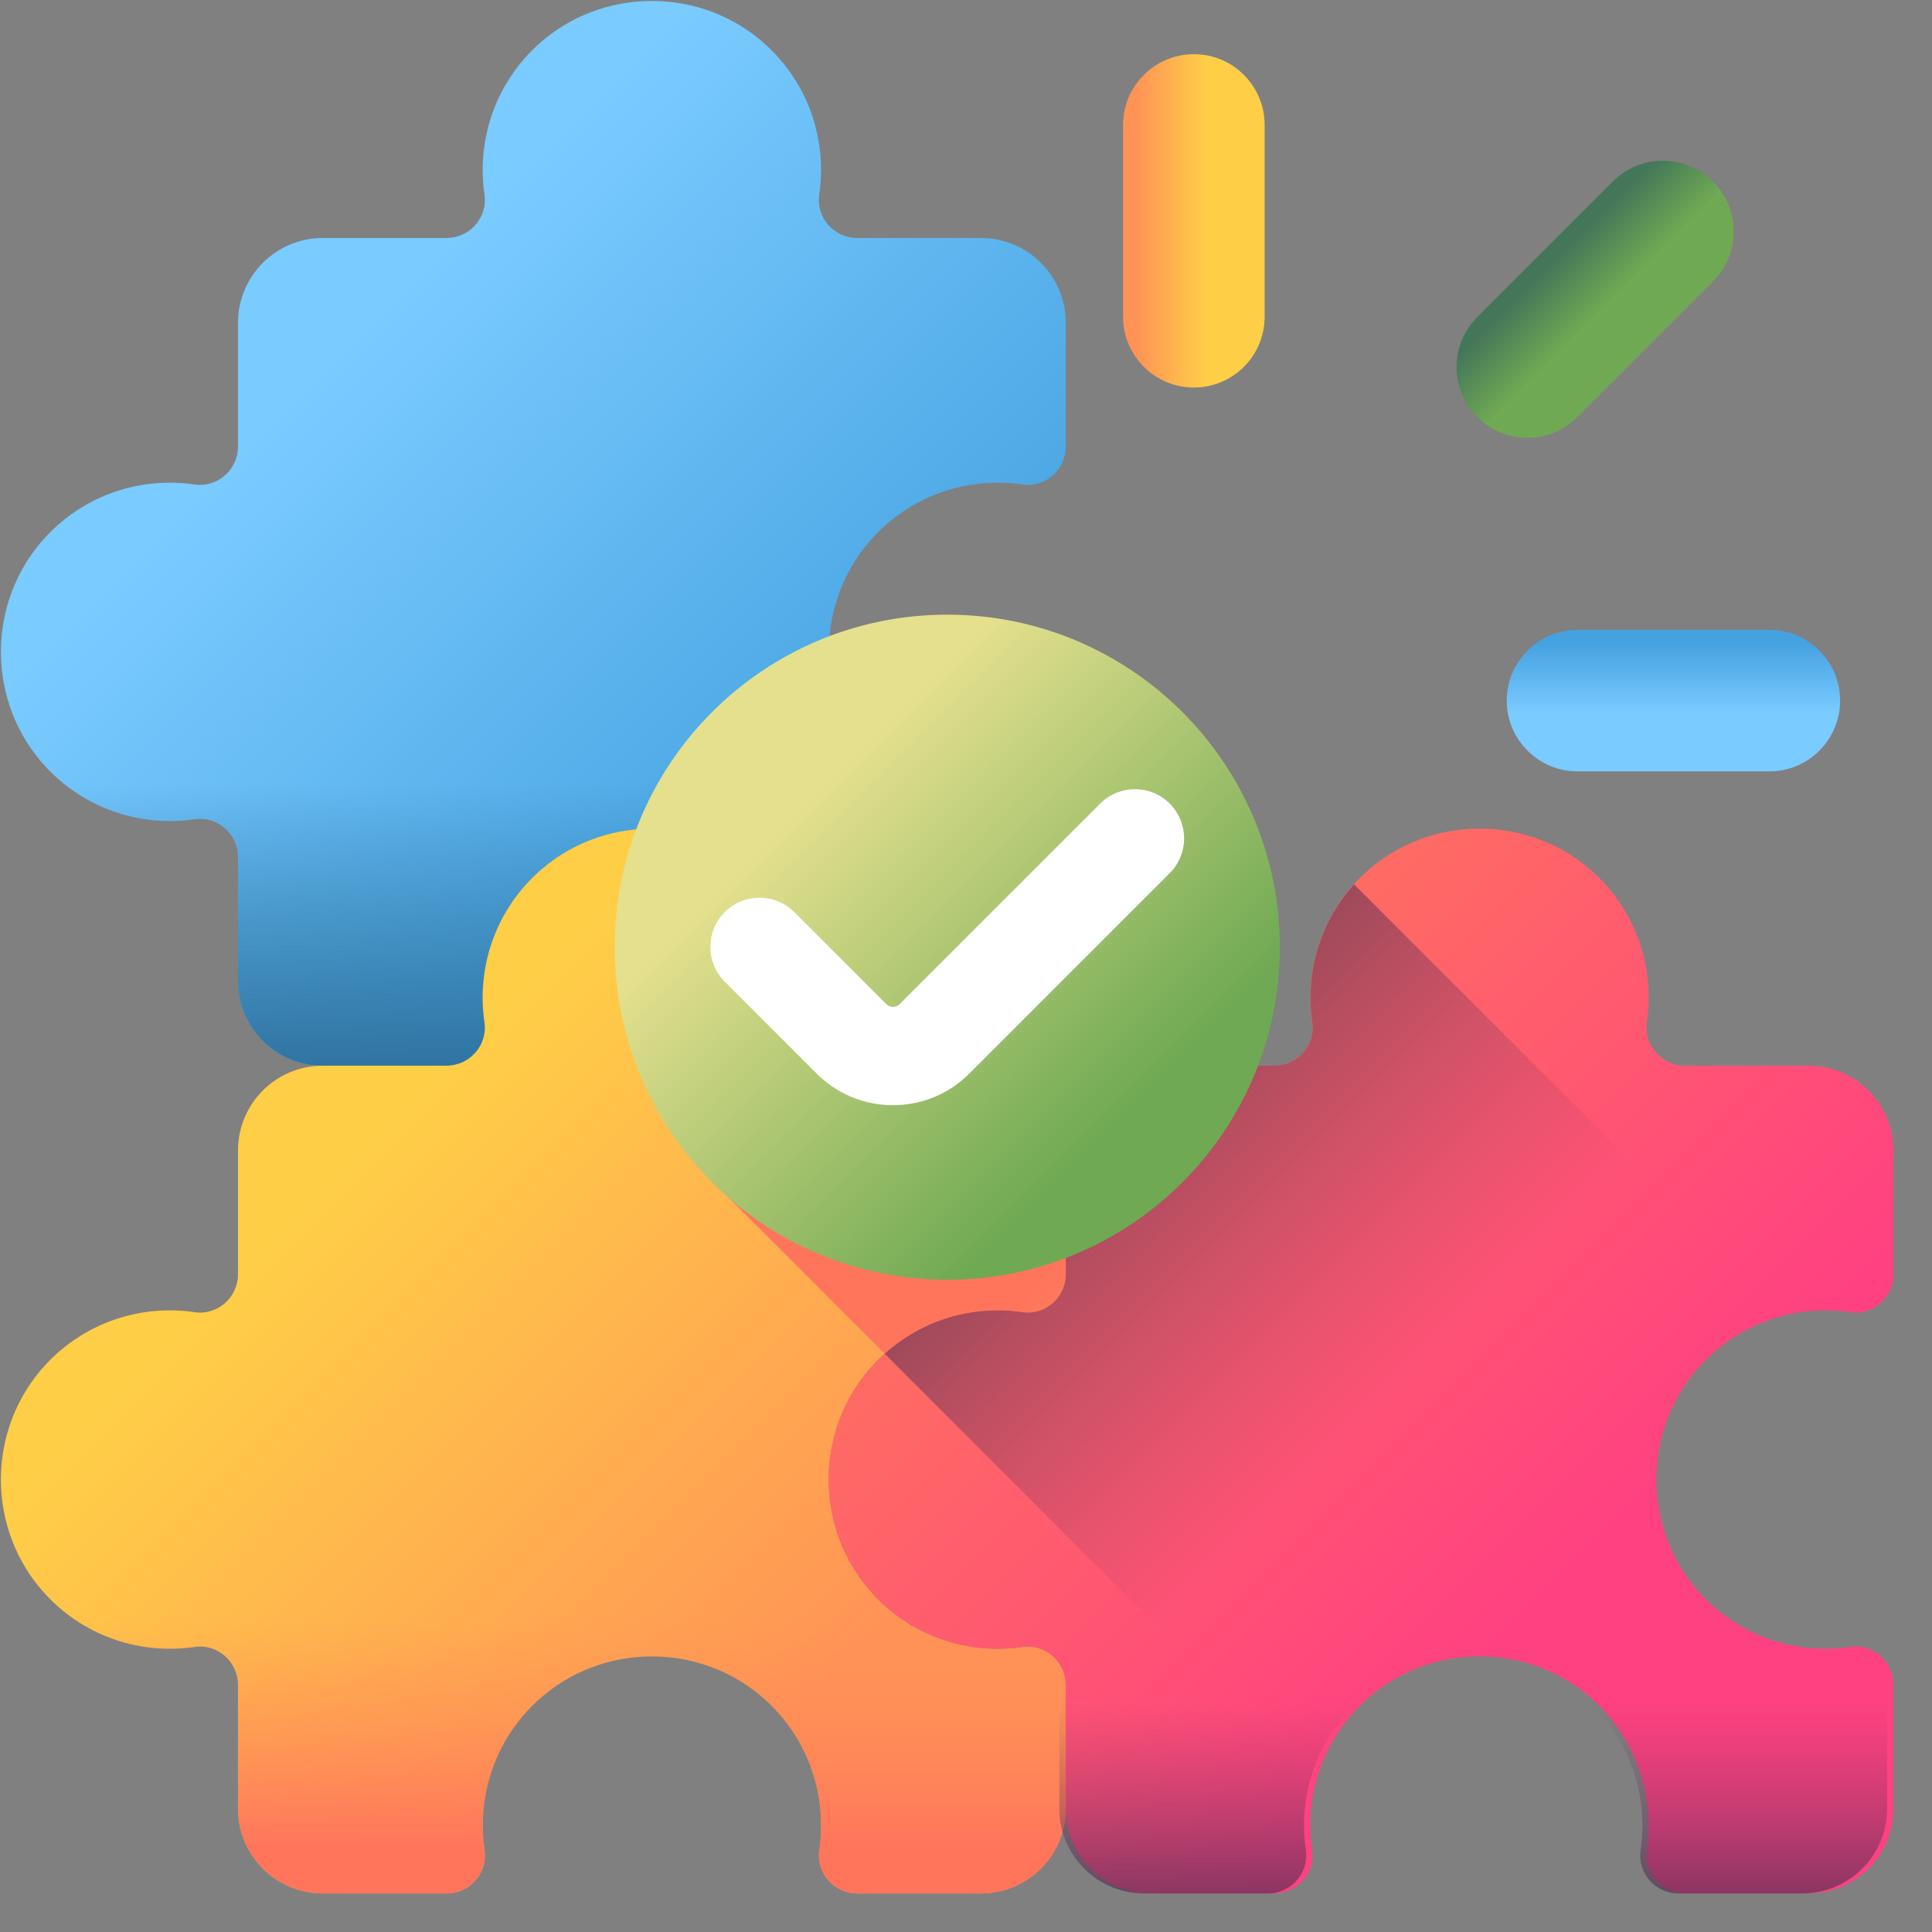 <svg width="49" height="49" viewBox="0 0 49 49" fill="none" xmlns="http://www.w3.org/2000/svg">
<rect x="0" y="0" width="49" height="49" fill="#808080" stroke="none"/>
<g clip-path="url(#clip0_6256_22419)">
<path d="M22.174 13.597C20.634 15.236 20.634 17.829 22.174 19.468C23.178 20.538 24.592 20.975 25.931 20.778C26.512 20.692 27.03 21.152 27.03 21.74V24.878C27.03 26.067 26.067 27.03 24.879 27.03H21.74C21.153 27.03 20.693 26.511 20.779 25.93C20.976 24.591 20.539 23.178 19.469 22.173C17.83 20.633 15.237 20.633 13.598 22.173C12.527 23.178 12.091 24.591 12.288 25.93C12.374 26.511 11.914 27.03 11.326 27.03H8.187C6.999 27.03 6.036 26.067 6.036 24.878V21.74C6.036 21.152 5.517 20.692 4.936 20.778C3.597 20.975 2.183 20.538 1.178 19.468C-0.362 17.829 -0.362 15.236 1.178 13.597C2.183 12.527 3.597 12.091 4.936 12.288C5.517 12.373 6.036 11.913 6.036 11.326V8.187C6.036 6.999 6.999 6.036 8.187 6.036H11.326C11.913 6.036 12.373 5.517 12.288 4.936C12.091 3.597 12.527 2.183 13.597 1.178C15.236 -0.361 17.83 -0.361 19.469 1.178C20.539 2.183 20.975 3.597 20.778 4.936C20.693 5.517 21.152 6.036 21.74 6.036H24.879C26.067 6.036 27.03 6.999 27.03 8.187V11.326C27.03 11.913 26.512 12.373 25.93 12.288C24.592 12.091 23.178 12.527 22.174 13.597Z" fill="url(#paint0_linear_6256_22419)"/>
<path d="M1.177 19.468C2.182 20.538 3.596 20.975 4.934 20.778C5.516 20.692 6.035 21.152 6.035 21.739V24.878C6.035 26.066 6.998 27.029 8.186 27.029H11.325C11.912 27.029 12.372 26.511 12.287 25.93C12.09 24.591 12.526 23.177 13.596 22.173C15.235 20.633 17.829 20.633 19.468 22.173C20.538 23.177 20.974 24.591 20.777 25.93C20.692 26.511 21.151 27.029 21.739 27.029H24.878C26.066 27.029 27.029 26.066 27.029 24.878V21.739C27.029 21.152 26.511 20.692 25.929 20.778C24.59 20.975 23.177 20.538 22.172 19.468C21.696 18.962 21.368 18.364 21.186 17.732H0.191C0.373 18.364 0.702 18.962 1.177 19.468Z" fill="url(#paint1_linear_6256_22419)"/>
<path d="M22.174 34.589C20.634 36.228 20.634 38.822 22.174 40.461C23.178 41.531 24.592 41.967 25.931 41.77C26.512 41.684 27.03 42.144 27.03 42.732V45.87C27.03 47.059 26.067 48.022 24.879 48.022H21.74C21.153 48.022 20.693 47.503 20.779 46.922C20.976 45.583 20.539 44.17 19.469 43.165C17.83 41.625 15.237 41.625 13.598 43.165C12.527 44.17 12.091 45.583 12.288 46.922C12.374 47.503 11.914 48.022 11.326 48.022H8.187C6.999 48.022 6.036 47.059 6.036 45.87V42.732C6.036 42.144 5.517 41.684 4.936 41.77C3.597 41.967 2.183 41.531 1.178 40.461C-0.362 38.822 -0.362 36.228 1.178 34.589C2.183 33.519 3.597 33.083 4.936 33.28C5.517 33.365 6.036 32.906 6.036 32.318V29.18C6.036 27.991 6.999 27.028 8.187 27.028H11.326C11.913 27.028 12.373 26.509 12.288 25.928C12.091 24.59 12.527 23.175 13.597 22.171C15.236 20.631 17.83 20.631 19.469 22.171C20.539 23.175 20.975 24.59 20.778 25.928C20.693 26.509 21.152 27.028 21.74 27.028H24.879C26.067 27.028 27.03 27.991 27.03 29.18V32.318C27.03 32.906 26.512 33.365 25.93 33.28C24.592 33.083 23.178 33.519 22.174 34.589Z" fill="url(#paint2_linear_6256_22419)"/>
<path d="M43.165 34.589C41.626 36.228 41.626 38.821 43.165 40.461C44.17 41.531 45.584 41.967 46.923 41.77C47.504 41.684 48.022 42.144 48.022 42.732V45.87C48.022 47.059 47.059 48.022 45.871 48.022H42.732C42.145 48.022 41.685 47.503 41.77 46.922C41.967 45.583 41.531 44.17 40.461 43.165C38.822 41.625 36.228 41.625 34.589 43.165C33.519 44.17 33.083 45.583 33.28 46.922C33.366 47.503 32.906 48.022 32.318 48.022H29.18C27.991 48.022 27.028 47.059 27.028 45.87V42.732C27.028 42.144 26.509 41.684 25.928 41.77C24.589 41.967 23.175 41.531 22.171 40.461C20.631 38.821 20.631 36.228 22.171 34.589C23.175 33.519 24.59 33.083 25.928 33.28C26.509 33.365 27.028 32.905 27.028 32.318V29.179C27.028 27.991 27.991 27.028 29.18 27.028H32.318C32.906 27.028 33.366 26.509 33.28 25.928C33.083 24.589 33.519 23.175 34.589 22.171C36.228 20.631 38.822 20.631 40.461 22.171C41.531 23.175 41.967 24.589 41.77 25.928C41.685 26.509 42.145 27.028 42.732 27.028H45.871C47.059 27.028 48.022 27.991 48.022 29.179V32.318C48.022 32.905 47.504 33.365 46.923 33.28C45.584 33.083 44.17 33.519 43.165 34.589Z" fill="url(#paint3_linear_6256_22419)"/>
<path d="M25.934 33.28C26.515 33.365 27.034 32.905 27.034 32.318V29.179C27.034 27.991 26.071 27.028 24.882 27.028H21.744C21.156 27.028 20.696 26.509 20.782 25.928C20.979 24.59 20.543 23.175 19.473 22.171C18.658 21.405 17.608 21.021 16.556 21.016C16.216 21.936 16.031 22.951 16.031 24.039C16.031 26.547 16.71 28.799 18.449 30.344L22.44 34.335C23.42 33.452 24.708 33.099 25.934 33.28Z" fill="url(#paint4_linear_6256_22419)"/>
<path d="M42.736 48.022H45.875C47.063 48.022 48.026 47.059 48.026 45.87V42.732C48.026 42.145 47.508 41.685 46.926 41.77C45.587 41.967 44.174 41.531 43.169 40.461C41.629 38.822 41.629 36.228 43.169 34.589C43.761 33.959 44.495 33.55 45.272 33.36L34.342 22.43C33.457 23.41 33.103 24.701 33.284 25.928C33.37 26.509 32.91 27.028 32.322 27.028H29.183C27.995 27.028 27.032 27.991 27.032 29.179V32.318C27.032 32.906 26.513 33.365 25.932 33.28C24.706 33.099 23.418 33.452 22.438 34.334L33.365 45.262C33.556 44.487 33.965 43.755 34.593 43.165C36.232 41.625 38.826 41.625 40.465 43.165C41.535 44.17 41.971 45.583 41.774 46.922C41.689 47.504 42.149 48.022 42.736 48.022Z" fill="url(#paint5_linear_6256_22419)"/>
<path d="M24.024 32.457C28.682 32.457 32.459 28.681 32.459 24.023C32.459 19.365 28.682 15.589 24.024 15.589C19.366 15.589 15.59 19.365 15.59 24.023C15.59 28.681 19.366 32.457 24.024 32.457Z" fill="url(#paint6_linear_6256_22419)"/>
<path d="M22.648 28.03C21.916 28.03 21.228 27.745 20.711 27.227L18.381 24.898C17.894 24.411 17.894 23.621 18.381 23.134C18.868 22.646 19.658 22.646 20.145 23.134L22.475 25.463C22.534 25.523 22.602 25.535 22.648 25.535C22.694 25.535 22.762 25.523 22.821 25.463L27.903 20.381C28.39 19.894 29.18 19.894 29.667 20.381C30.154 20.869 30.154 21.658 29.667 22.145L24.585 27.227C24.068 27.745 23.38 28.03 22.648 28.03Z" fill="white"/>
<path d="M1.181 40.461C2.186 41.531 3.6 41.967 4.938 41.77C5.52 41.684 6.039 42.144 6.039 42.732V45.87C6.039 47.059 7.002 48.022 8.19 48.022H11.329C11.916 48.022 12.376 47.504 12.291 46.922C12.094 45.583 12.53 44.17 13.6 43.165C15.239 41.625 17.832 41.625 19.472 43.165C20.542 44.17 20.978 45.583 20.781 46.922C20.695 47.503 21.155 48.022 21.743 48.022H24.881C26.07 48.022 27.033 47.059 27.033 45.87V42.732C27.033 42.144 26.515 41.684 25.933 41.77C24.594 41.967 23.181 41.531 22.176 40.461C21.7 39.954 21.372 39.357 21.19 38.724H0.195C0.377 39.357 0.705 39.954 1.181 40.461Z" fill="url(#paint7_linear_6256_22419)"/>
<path d="M22.009 40.461C23.014 41.531 24.428 41.967 25.767 41.77C26.348 41.685 26.867 42.145 26.867 42.732V45.871C26.867 47.059 27.83 48.022 29.018 48.022H32.157C32.744 48.022 33.204 47.504 33.119 46.922C32.922 45.583 33.358 44.17 34.428 43.165C36.067 41.625 38.661 41.625 40.3 43.165C41.37 44.17 41.806 45.583 41.609 46.922C41.524 47.504 41.983 48.022 42.571 48.022H45.71C46.898 48.022 47.861 47.059 47.861 45.871V42.732C47.861 42.145 47.343 41.685 46.761 41.77C45.422 41.967 44.009 41.531 43.004 40.461C42.528 39.954 42.2 39.357 42.018 38.724H21.023C21.205 39.357 21.534 39.954 22.009 40.461Z" fill="url(#paint8_linear_6256_22419)"/>
<path d="M37.467 10.58C36.766 9.879 36.766 8.743 37.467 8.042L40.907 4.601C41.608 3.901 42.745 3.901 43.445 4.601C44.146 5.302 44.146 6.438 43.445 7.139L40.005 10.58C39.304 11.28 38.168 11.28 37.467 10.58Z" fill="url(#paint9_linear_6256_22419)"/>
<path d="M30.279 9.829C29.288 9.829 28.484 9.025 28.484 8.034V3.169C28.484 2.178 29.288 1.374 30.279 1.374C31.27 1.374 32.074 2.178 32.074 3.169V8.034C32.074 9.025 31.27 9.829 30.279 9.829Z" fill="url(#paint10_linear_6256_22419)"/>
<path d="M38.215 17.77C38.215 16.779 39.018 15.975 40.01 15.975H44.875C45.866 15.975 46.67 16.779 46.67 17.77C46.67 18.761 45.866 19.564 44.875 19.564H40.01C39.018 19.564 38.215 18.761 38.215 17.77Z" fill="url(#paint11_linear_6256_22419)"/>
</g>
<defs>
<linearGradient id="paint0_linear_6256_22419" x1="8.749" y1="8.749" x2="21.315" y2="21.316" gradientUnits="userSpaceOnUse">
<stop stop-color="#7ACBFF"/>
<stop offset="1" stop-color="#45A2E0"/>
</linearGradient>
<linearGradient id="paint1_linear_6256_22419" x1="13.61" y1="19.881" x2="13.61" y2="27.244" gradientUnits="userSpaceOnUse">
<stop stop-color="#2F73A0" stop-opacity="0"/>
<stop offset="1" stop-color="#2F73A0"/>
</linearGradient>
<linearGradient id="paint2_linear_6256_22419" x1="8.749" y1="29.741" x2="21.315" y2="42.308" gradientUnits="userSpaceOnUse">
<stop stop-color="#FFCE47"/>
<stop offset="1" stop-color="#FF9356"/>
</linearGradient>
<linearGradient id="paint3_linear_6256_22419" x1="25.777" y1="25.777" x2="39.842" y2="39.842" gradientUnits="userSpaceOnUse">
<stop stop-color="#FF755C"/>
<stop offset="1" stop-color="#FF4181"/>
</linearGradient>
<linearGradient id="paint4_linear_6256_22419" x1="33.722" y1="40.304" x2="26.171" y2="32.753" gradientUnits="userSpaceOnUse">
<stop stop-color="#FF9356" stop-opacity="0"/>
<stop offset="1" stop-color="#FF755C"/>
</linearGradient>
<linearGradient id="paint5_linear_6256_22419" x1="35.369" y1="35.361" x2="23.372" y2="23.364" gradientUnits="userSpaceOnUse">
<stop stop-color="#843561" stop-opacity="0"/>
<stop offset="1" stop-color="#3A2F4D"/>
</linearGradient>
<linearGradient id="paint6_linear_6256_22419" x1="20.408" y1="20.407" x2="28.429" y2="28.428" gradientUnits="userSpaceOnUse">
<stop stop-color="#E4E08E"/>
<stop offset="1" stop-color="#6FA953"/>
</linearGradient>
<linearGradient id="paint7_linear_6256_22419" x1="13.614" y1="41.056" x2="13.614" y2="46.844" gradientUnits="userSpaceOnUse">
<stop stop-color="#FF9356" stop-opacity="0"/>
<stop offset="1" stop-color="#FF755C"/>
</linearGradient>
<linearGradient id="paint8_linear_6256_22419" x1="34.442" y1="43.174" x2="34.442" y2="50.395" gradientUnits="userSpaceOnUse">
<stop stop-color="#843561" stop-opacity="0"/>
<stop offset="1" stop-color="#3A2F4D"/>
</linearGradient>
<linearGradient id="paint9_linear_6256_22419" x1="40.641" y1="7.819" x2="39.392" y2="6.57" gradientUnits="userSpaceOnUse">
<stop stop-color="#6FA953"/>
<stop offset="1" stop-color="#43765A"/>
</linearGradient>
<linearGradient id="paint10_linear_6256_22419" x1="30.595" y1="5.601" x2="28.829" y2="5.601" gradientUnits="userSpaceOnUse">
<stop stop-color="#FFCE47"/>
<stop offset="1" stop-color="#FF9356"/>
</linearGradient>
<linearGradient id="paint11_linear_6256_22419" x1="42.442" y1="18.085" x2="42.442" y2="16.319" gradientUnits="userSpaceOnUse">
<stop stop-color="#7ACBFF"/>
<stop offset="1" stop-color="#45A2E0"/>
</linearGradient>
<clipPath id="clip0_6256_22419">
<rect width="48.001" height="48" fill="white" transform="translate(0.02 0.022)"/>
</clipPath>
</defs>
</svg>
